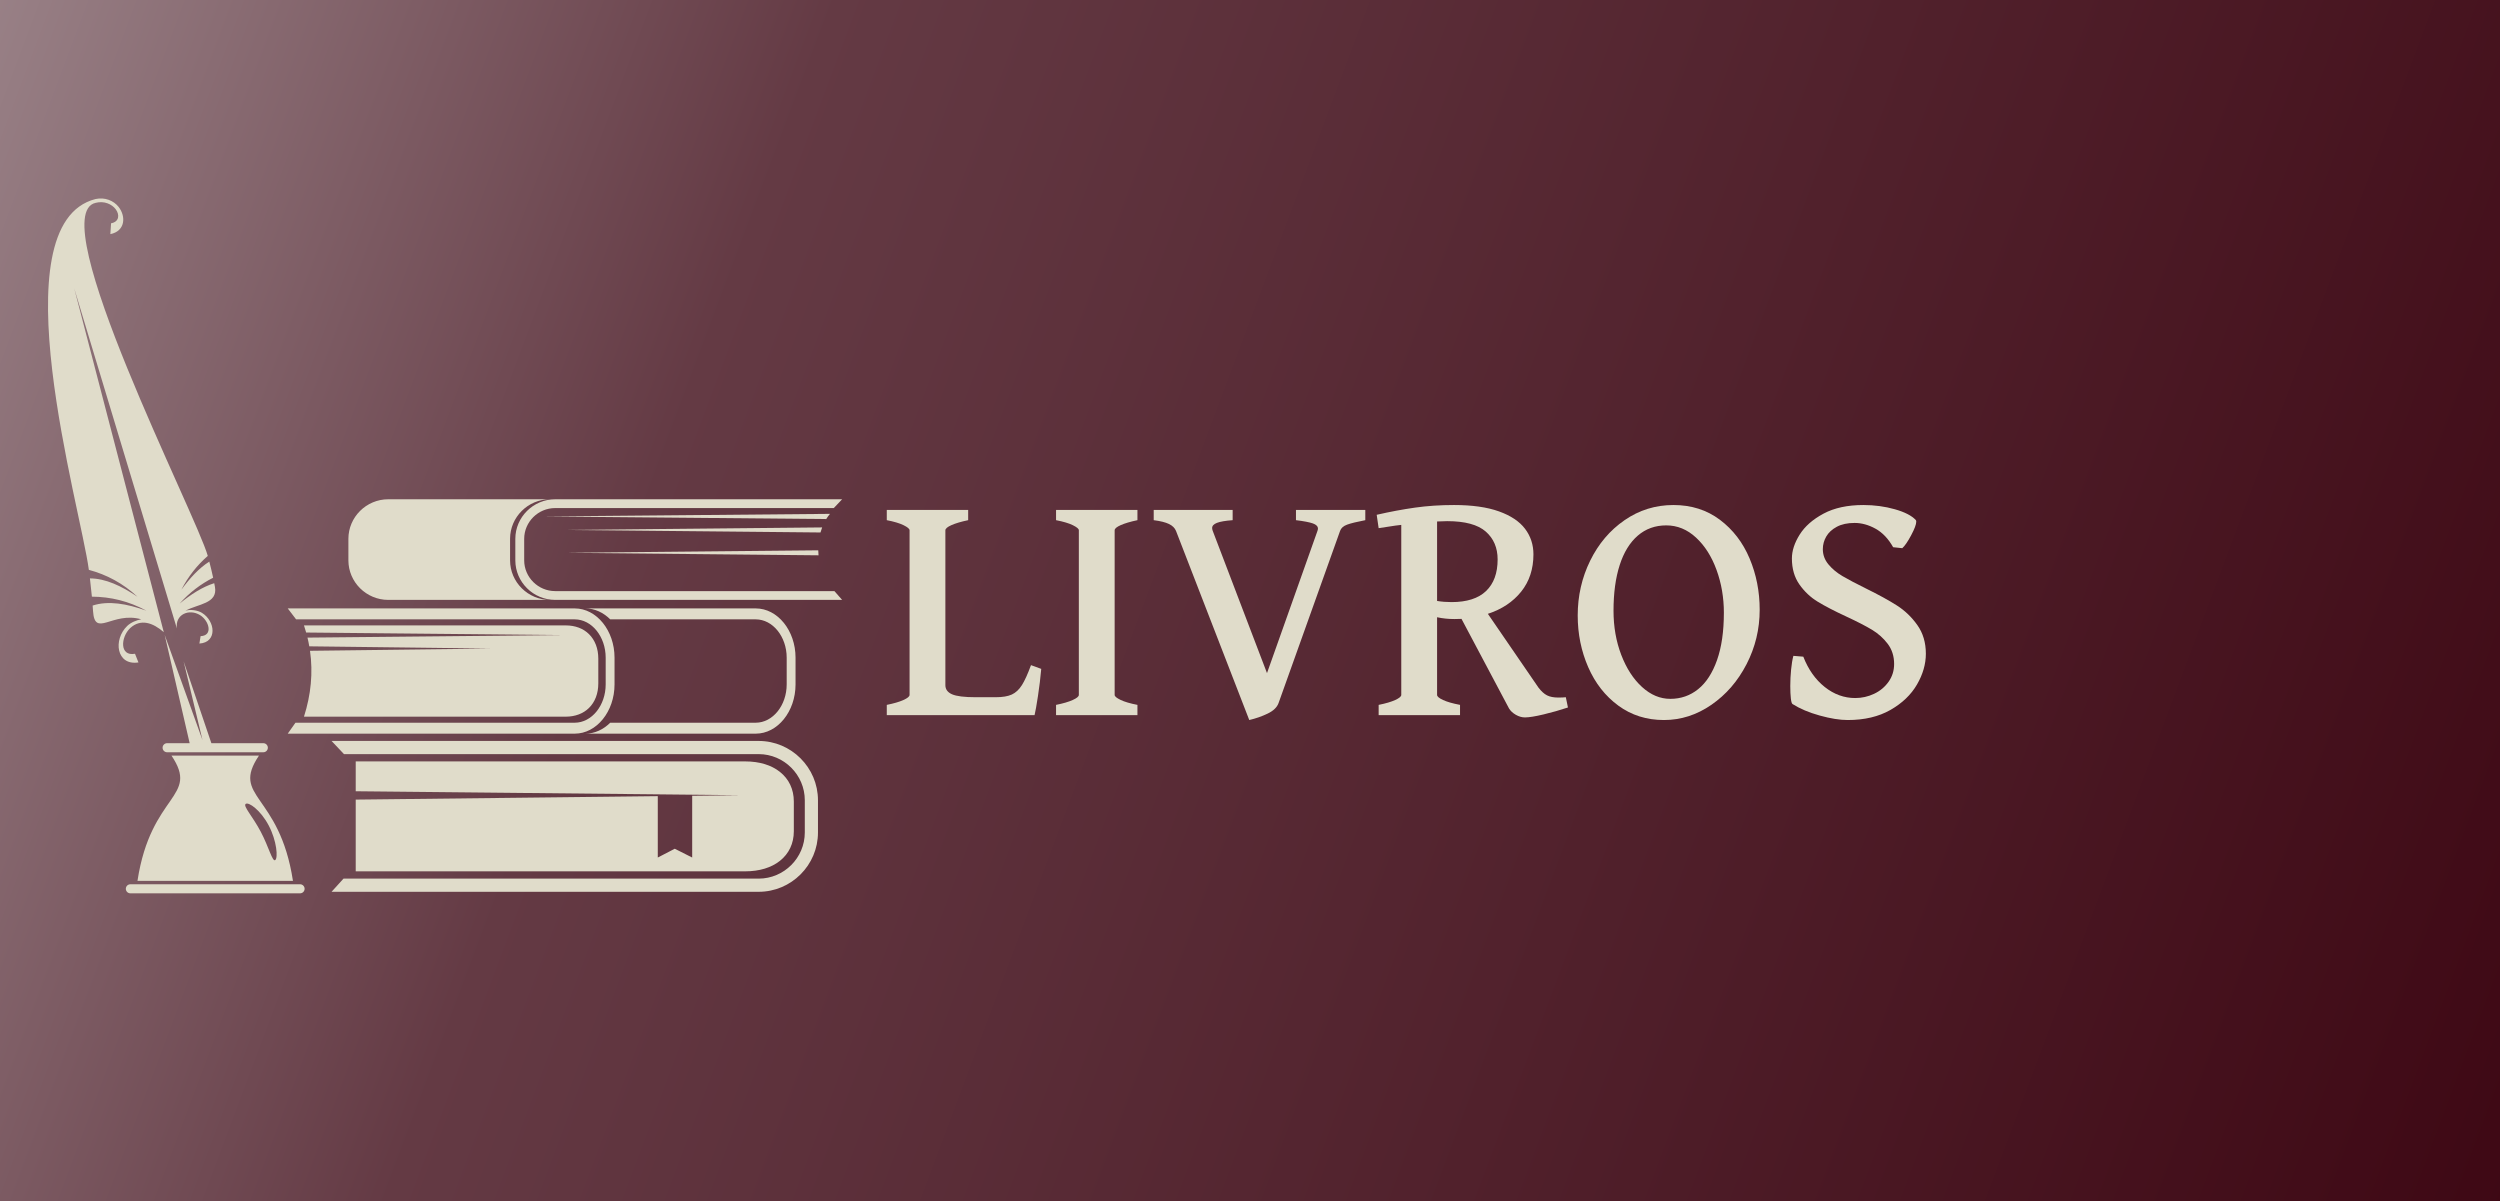 <?xml version="1.0" encoding="UTF-8" standalone="no"?>
<svg xmlns="http://www.w3.org/2000/svg" xmlns:xlink="http://www.w3.org/1999/xlink" xmlns:serif="http://www.serif.com/" width="100%" height="100%" viewBox="0 0 1080 519" version="1.1" xml:space="preserve" style="fill-rule:evenodd;clip-rule:evenodd;stroke-linejoin:round;stroke-miterlimit:2;">
    <rect x="-12.348" y="-26.41" width="1103.82" height="565.172" style="fill:url(#_Linear1);"></rect>
    <g transform="matrix(0.949,0,0,0.537,379.926,199.876)">
        <path d="M3.334,203.1L3.334,194.845C6.545,193.71 9.076,192.399 10.929,190.914C12.781,189.429 13.707,188.075 13.707,186.852L13.707,54.378C13.707,53.243 12.806,51.889 11.003,50.316C9.2,48.744 6.644,47.39 3.334,46.254L3.334,37.999L40.38,37.999L40.38,46.254C37.12,47.477 34.576,48.81 32.749,50.251C30.921,51.692 30.007,53.068 30.007,54.378L30.007,178.99C30.007,182.31 31.02,184.756 33.045,186.328C35.07,187.901 38.651,188.687 43.788,188.687L52.902,188.687C56.014,188.687 58.459,187.966 60.237,186.525C62.015,185.083 63.546,182.572 64.831,178.99C66.115,175.409 67.498,170.036 68.98,162.873L73.647,165.887C73.302,172.875 72.808,180.104 72.166,187.573C71.524,195.042 71.005,200.218 70.61,203.1L3.334,203.1Z" style="fill:rgb(224,220,202);fill-rule:nonzero;"></path>
        <path d="M80.39,194.845C83.601,193.71 86.132,192.399 87.984,190.914C89.837,189.429 90.763,188.075 90.763,186.852L90.763,54.378C90.763,53.243 89.861,51.889 88.058,50.316C86.255,48.744 83.699,47.39 80.39,46.254L80.39,37.999L117.436,37.999L117.436,46.254C114.176,47.477 111.632,48.81 109.804,50.251C107.977,51.692 107.063,53.068 107.063,54.378L107.063,186.852C107.063,187.988 107.964,189.32 109.767,190.849C111.57,192.377 114.126,193.71 117.436,194.845L117.436,203.1L80.39,203.1L80.39,194.845Z" style="fill:rgb(224,220,202);fill-rule:nonzero;"></path>
        <path d="M181.674,193.404C180.982,196.811 179.327,199.628 176.71,201.855C174.092,204.083 171.301,205.808 168.337,207.031L134.996,54.903C134.452,52.544 133.39,50.688 131.81,49.334C130.229,47.98 127.908,46.953 124.845,46.254L124.845,37.999L160.78,37.999L160.78,46.254C157.47,46.691 155.087,47.412 153.63,48.416C152.173,49.421 151.444,50.797 151.444,52.544C151.444,53.155 151.518,53.854 151.666,54.641L176.413,169.294L199.382,54.903C199.53,54.204 199.604,53.592 199.604,53.068C199.604,51.234 198.838,49.836 197.307,48.875C195.776,47.914 193.207,47.041 189.602,46.254L189.602,37.999L221.165,37.999L221.165,46.254C217.312,47.565 214.546,48.766 212.866,49.858C211.187,50.95 210.125,52.631 209.68,54.903L181.674,193.404Z" style="fill:rgb(224,220,202);fill-rule:nonzero;"></path>
        <path d="M227.24,194.845C230.451,193.71 232.97,192.399 234.798,190.914C236.625,189.429 237.539,188.075 237.539,186.852L237.539,50.054C236.008,50.316 234.032,50.797 231.612,51.496L227.24,52.675L226.351,41.93C232.377,39.484 238.181,37.563 243.763,36.165C249.344,34.767 255.272,34.068 261.545,34.068C269.794,34.068 276.61,35.772 281.994,39.179C287.378,42.586 291.342,47.259 293.886,53.199C296.43,59.139 297.702,65.997 297.702,73.771C297.702,85.564 295.837,95.566 292.108,103.778C288.379,111.989 283.328,117.929 276.956,121.598L299.999,180.956C301.283,183.926 302.58,186.001 303.889,187.18C305.197,188.359 306.914,188.949 309.038,188.949C310.47,188.949 311.606,188.861 312.446,188.687L313.409,196.942C309.853,199.038 306.161,200.895 302.333,202.511C298.504,204.127 295.677,204.935 293.849,204.935C292.466,204.935 291.083,204.236 289.7,202.838C288.317,201.441 287.28,199.737 286.588,197.728L264.953,125.66C264.262,125.747 263.175,125.791 261.693,125.791C258.976,125.791 256.358,125.311 253.839,124.35L253.839,186.852C253.839,188.075 254.741,189.429 256.544,190.914C258.347,192.399 260.927,193.71 264.286,194.845L264.286,203.1L227.24,203.1L227.24,194.845ZM253.839,111.247C255.914,111.858 258.112,112.164 260.434,112.164C267.398,112.164 272.634,109.194 276.141,103.254C279.648,97.313 281.402,88.84 281.402,77.833C281.402,68.486 279.599,61.017 275.993,55.427C272.387,49.836 266.534,47.041 258.433,47.041C257.445,47.041 255.914,47.128 253.839,47.303L253.839,111.247Z" style="fill:rgb(224,220,202);fill-rule:nonzero;"></path>
        <path d="M357.124,207.031C349.22,207.031 342.293,203.166 336.341,195.435C330.389,187.704 325.82,177.396 322.634,164.511C319.448,151.626 317.855,137.759 317.855,122.908C317.855,107.185 319.744,92.509 323.523,78.882C327.302,65.254 332.525,54.378 339.193,46.254C345.862,38.13 353.271,34.068 361.421,34.068C369.571,34.068 376.622,38.021 382.574,45.927C388.526,53.832 393.034,64.206 396.096,77.047C399.159,89.888 400.69,103.647 400.69,118.322C400.69,133.871 398.702,148.46 394.725,162.087C390.749,175.714 385.414,186.612 378.721,194.78C372.028,202.947 364.829,207.031 357.124,207.031ZM358.161,50.447C353.123,50.447 348.801,53.199 345.195,58.703C341.589,64.206 338.848,72.09 336.971,82.354C335.094,92.618 334.155,104.87 334.155,119.108C334.155,131.95 335.328,143.786 337.674,154.618C340.021,165.45 343.17,174.055 347.121,180.432C351.073,186.809 355.37,189.997 360.013,189.997C364.805,189.997 369.028,187.398 372.683,182.201C376.338,177.003 379.203,169.207 381.278,158.811C383.352,148.416 384.39,135.706 384.39,120.681C384.39,108.539 383.278,97.073 381.055,86.285C378.833,75.497 375.721,66.827 371.72,60.275C367.719,53.723 363.199,50.447 358.161,50.447Z" style="fill:rgb(224,220,202);fill-rule:nonzero;"></path>
        <path d="M440.774,207.031C437.168,207.031 432.92,205.83 428.03,203.428C423.14,201.026 419.015,197.946 415.656,194.19C415.311,193.841 415.051,192.334 414.878,189.669C414.706,187.005 414.619,183.664 414.619,179.645C414.619,175.278 414.743,170.888 414.99,166.477C415.236,162.065 415.582,158.375 416.027,155.404L420.546,156.06C422.819,166.368 426.066,174.492 430.29,180.432C434.513,186.372 439.144,189.342 444.182,189.342C447.195,189.342 450.06,188.206 452.776,185.935C455.493,183.664 457.691,180.432 459.371,176.239C461.05,172.046 461.89,167.285 461.89,161.956C461.89,155.667 460.914,150.251 458.963,145.708C457.012,141.166 454.616,137.388 451.776,134.374C448.936,131.36 445.071,127.844 440.181,123.826C434.747,119.371 430.388,115.374 427.104,111.836C423.819,108.298 421.04,103.668 418.768,97.947C416.496,92.225 415.36,85.258 415.36,77.047C415.36,70.932 416.533,64.555 418.879,57.916C421.226,51.277 424.844,45.643 429.734,41.013C434.624,36.383 440.675,34.068 447.886,34.068C452.925,34.068 457.704,35.204 462.223,37.475C466.743,39.747 469.916,42.629 471.744,46.123C471.892,46.385 471.966,46.822 471.966,47.434C471.966,49.618 471.188,53.287 469.632,58.44C468.076,63.594 466.73,67.045 465.594,68.792L461.445,68.006C459.272,61.192 456.605,56.235 453.443,53.134C450.282,50.033 447.096,48.482 443.885,48.482C440.675,48.482 437.983,49.508 435.809,51.561C433.636,53.614 432.031,56.235 430.993,59.423C429.956,62.612 429.437,65.997 429.437,69.578C429.437,74.121 430.29,78.205 431.994,81.83C433.698,85.455 435.834,88.6 438.403,91.264C440.971,93.928 444.503,97.226 448.998,101.157C454.826,106.224 459.556,110.81 463.186,114.915C466.817,119.021 469.916,124.284 472.485,130.705C475.053,137.125 476.338,144.791 476.338,153.701C476.338,162 474.992,170.255 472.3,178.466C469.608,186.678 465.582,193.491 460.223,198.907C454.863,204.323 448.38,207.031 440.774,207.031Z" style="fill:rgb(224,220,202);fill-rule:nonzero;"></path>
    </g>
    <g id="livros.svg" transform="matrix(0.338,0,0,0.338,181.333,238.5)">
        <g transform="matrix(1,0,0,1,-540,-540)">
            <g>
                <clipPath id="_clip2">
                    <rect x="64" y="88" width="329.333" height="887.906"></rect>
                </clipPath>
                <g clip-path="url(#_clip2)">
                    <path d="M122.422,615.417C122.276,613.068 122.089,610.719 121.911,608.349C142.016,601.755 165.781,606 190.609,614.906C168.042,602.661 144.781,597.094 120.958,596.969C120.255,589.271 119.401,581.474 118.448,573.63C138.302,573.667 158.839,583.313 179.271,597.13C160.677,579.885 139.802,568.792 117.073,562.714C106.443,482.292 0.021,120.849 125.568,88.776C137.594,86.094 148.776,90.88 155.01,98.693C164.755,110.901 163.693,129.786 144.552,133.625L145.453,119.771C155.979,117.859 156.63,108.818 151.411,101.839C146.599,95.406 136.781,90.792 125.786,93.62C57.344,108.922 254.49,492.182 269.073,544.885C255.583,556.651 244.219,570.911 235.302,588.115C246.214,573.193 257.969,560.453 271.026,552.167C272.839,559.089 274.49,565.964 275.922,572.781C260.193,580.755 245.833,591.615 233.083,605.823C247.604,593.927 262.38,584.443 277.323,579.76C277.641,581.385 277.958,583.031 278.26,584.635C282.073,606.068 256.156,606.281 240.5,614.99C246.682,612.891 256.146,614.339 261.552,617.625C279.073,628.333 281.365,655.484 258.349,656.917L259.891,647.432C276.208,646.865 270.781,627.625 259.104,620.5C245.323,612.094 227.125,619.391 229.604,637.661L98.297,202.703L212.844,642.344C198.891,630.219 183.297,624.781 169.859,637.182C157.641,648.875 156.172,673.609 176.057,669.958L180.453,681.036C152.234,685.432 147.781,651.974 166.151,634.354C170.813,629.885 178,627.005 184.005,625.875C146.953,615.557 124.682,649.969 122.422,615.417ZM179.229,960.182L377.932,960.182C360.661,847.62 298.125,854.229 334.505,800.078L222.656,800.078C259.042,854.229 196.49,847.62 179.229,960.182ZM346.938,889.422C357.375,909.229 358.948,930.745 355.328,933.609C351.708,936.469 347.24,917.245 336.802,897.448C326.365,877.62 313.896,864.724 317.521,861.859C321.135,859 336.505,869.599 346.938,889.422ZM340.063,784.245L273.667,784.245L238.188,679.635L262.323,780.307L213.964,645.786L245.906,784.245L217.099,784.245C213.922,784.245 211.307,786.844 211.307,790.042C211.307,793.24 213.922,795.854 217.099,795.854L340.063,795.854C343.25,795.854 345.854,793.24 345.854,790.042C345.854,786.844 343.25,784.245 340.063,784.245ZM387.047,964.557L170.125,964.557C166.927,964.557 164.333,967.177 164.333,970.354C164.333,973.552 166.927,976.151 170.125,976.151L387.047,976.151C390.224,976.151 392.839,973.552 392.839,970.354C392.839,967.177 390.224,964.557 387.047,964.557Z" style="fill:rgb(224,220,202);"></path>
                </g>
            </g>
            <path d="M427.276,781.385L973.177,781.385C994.036,781.385 1012.98,789.901 1026.72,803.646C1040.46,817.391 1048.97,836.349 1048.97,857.214L1048.97,898.365C1048.97,919.224 1040.46,938.188 1026.72,951.927C1012.98,965.672 994.036,974.188 973.177,974.188L427.276,974.188L442.557,957.354L973.177,957.354C989.391,957.354 1004.12,950.708 1014.81,940.021C1025.5,929.333 1032.13,914.578 1032.13,898.365L1032.13,857.214C1032.13,840.995 1025.5,826.24 1014.81,815.557C1004.12,804.865 989.391,798.224 973.177,798.224L443.156,798.224L427.276,781.385ZM458.156,807.531L458.156,845.677L950.036,850.729L888.198,851.438L888.198,930.396L865.927,919.156L844.224,930.396L844.224,851.932L458.156,856.365L458.156,948.042L955.828,948.042C974.359,948.042 989.568,943.203 1000.34,934.635C1011.79,925.536 1018.11,912.51 1018.11,896.734L1018.11,858.844C1018.11,843.057 1011.79,830.042 1000.35,820.943C989.589,812.354 974.359,807.531 955.828,807.531L458.156,807.531Z" style="fill:rgb(224,220,202);"></path>
            <path d="M371.276,611.99L738.031,611.99C752.036,611.99 764.766,619.073 773.995,630.484C783.224,641.88 788.953,657.625 788.953,674.953L788.953,709.109C788.953,726.443 783.224,742.182 773.995,753.573C764.766,764.99 752.036,772.073 738.031,772.073L371.276,772.073L381.141,758.083L738.031,758.083C748.911,758.083 758.818,752.568 765.995,743.698C773.172,734.818 777.635,722.568 777.635,709.109L777.635,674.953C777.635,661.495 773.172,649.25 765.995,640.359C758.818,631.49 748.911,625.984 738.031,625.984L381.943,625.984L371.276,611.99ZM751.505,611.99C763.568,611.99 774.677,617.234 783.427,625.984L969.365,625.984C980.26,625.984 990.161,631.49 997.339,640.359C1004.52,649.25 1008.98,661.495 1008.98,674.953L1008.98,709.109C1008.98,722.568 1004.52,734.818 997.339,743.698C990.161,752.568 980.26,758.083 969.365,758.083L783.427,758.083C774.677,766.823 763.568,772.078 751.505,772.078L969.365,772.078C983.375,772.078 996.109,764.99 1005.34,753.573C1014.57,742.182 1020.3,726.443 1020.3,709.109L1020.3,674.958C1020.3,657.625 1014.57,641.88 1005.34,630.484C996.109,619.073 983.375,611.99 969.365,611.99L751.505,611.99ZM392.016,633.703C393.036,636.74 393.958,639.781 394.813,642.818L554.313,644.406L722.885,646.068L554.313,647.745L396.495,649.323C397.396,653.031 398.156,656.74 398.807,660.448L495.182,661.635L630.177,663.313L495.182,664.99L399.729,666.177C403.745,694.229 400.964,722.302 392.016,750.365L726.365,750.365C738.818,750.365 749.042,746.349 756.281,739.229C763.958,731.667 768.214,720.854 768.214,707.766L768.214,676.297C768.214,663.208 763.958,652.391 756.281,644.833C749.052,637.714 738.823,633.703 726.365,633.703L392.016,633.703Z" style="fill:rgb(224,220,202);"></path>
            <path d="M1079.85,472.5L713.094,472.5C699.089,472.5 686.354,478.193 677.13,487.359C667.901,496.516 662.161,509.161 662.161,523.083L662.161,550.521C662.161,564.448 667.901,577.094 677.13,586.25C686.354,595.417 699.089,601.104 713.094,601.104L1079.85,601.104L1069.97,589.87L713.094,589.87C702.208,589.87 692.307,585.438 685.12,578.313C677.948,571.177 673.484,561.333 673.484,550.521L673.484,523.083C673.484,512.271 677.948,502.432 685.12,495.292C692.307,488.172 702.208,483.74 713.094,483.74L1069.18,483.74L1079.85,472.5ZM706.354,472.5C692.344,472.5 679.609,478.193 670.391,487.359C661.156,496.516 655.432,509.161 655.432,523.083L655.432,550.521C655.432,564.448 661.156,577.094 670.391,586.25C679.609,595.417 692.344,601.104 706.354,601.104L499.719,601.104C485.714,601.104 472.984,595.417 463.745,586.25C454.531,577.094 448.797,564.448 448.797,550.521L448.797,523.083C448.797,509.161 454.531,496.516 463.745,487.359C472.984,478.193 485.714,472.5 499.719,472.5L706.354,472.5ZM727.76,540.927L896.349,539.25L1049.34,537.729C1049.37,539.906 1049.47,542.021 1049.67,544.125L896.349,542.604L727.76,540.927ZM697.948,494.479L881.854,492.802L1064.34,491.141C1062.62,493.156 1061.02,495.38 1059.54,497.771L881.854,496.146L697.948,494.479ZM727.76,511.708L896.349,510.047L1054.3,508.474C1053.52,510.557 1052.81,512.714 1052.19,514.938L896.349,513.385L727.76,511.708Z" style="fill:rgb(224,220,202);"></path>
        </g>
    </g>
    <defs>
        <linearGradient id="_Linear1" x1="0" y1="0" x2="1" y2="0" gradientUnits="userSpaceOnUse" gradientTransform="matrix(1557.85,618,-618,1557.85,-448.348,-137.999)"><stop offset="0" style="stop-color:rgb(222,222,222);stop-opacity:1"></stop><stop offset="0.48" style="stop-color:rgb(100,58,68);stop-opacity:1"></stop><stop offset="1" style="stop-color:rgb(62,8,20);stop-opacity:1"></stop></linearGradient>
    </defs>
</svg>
